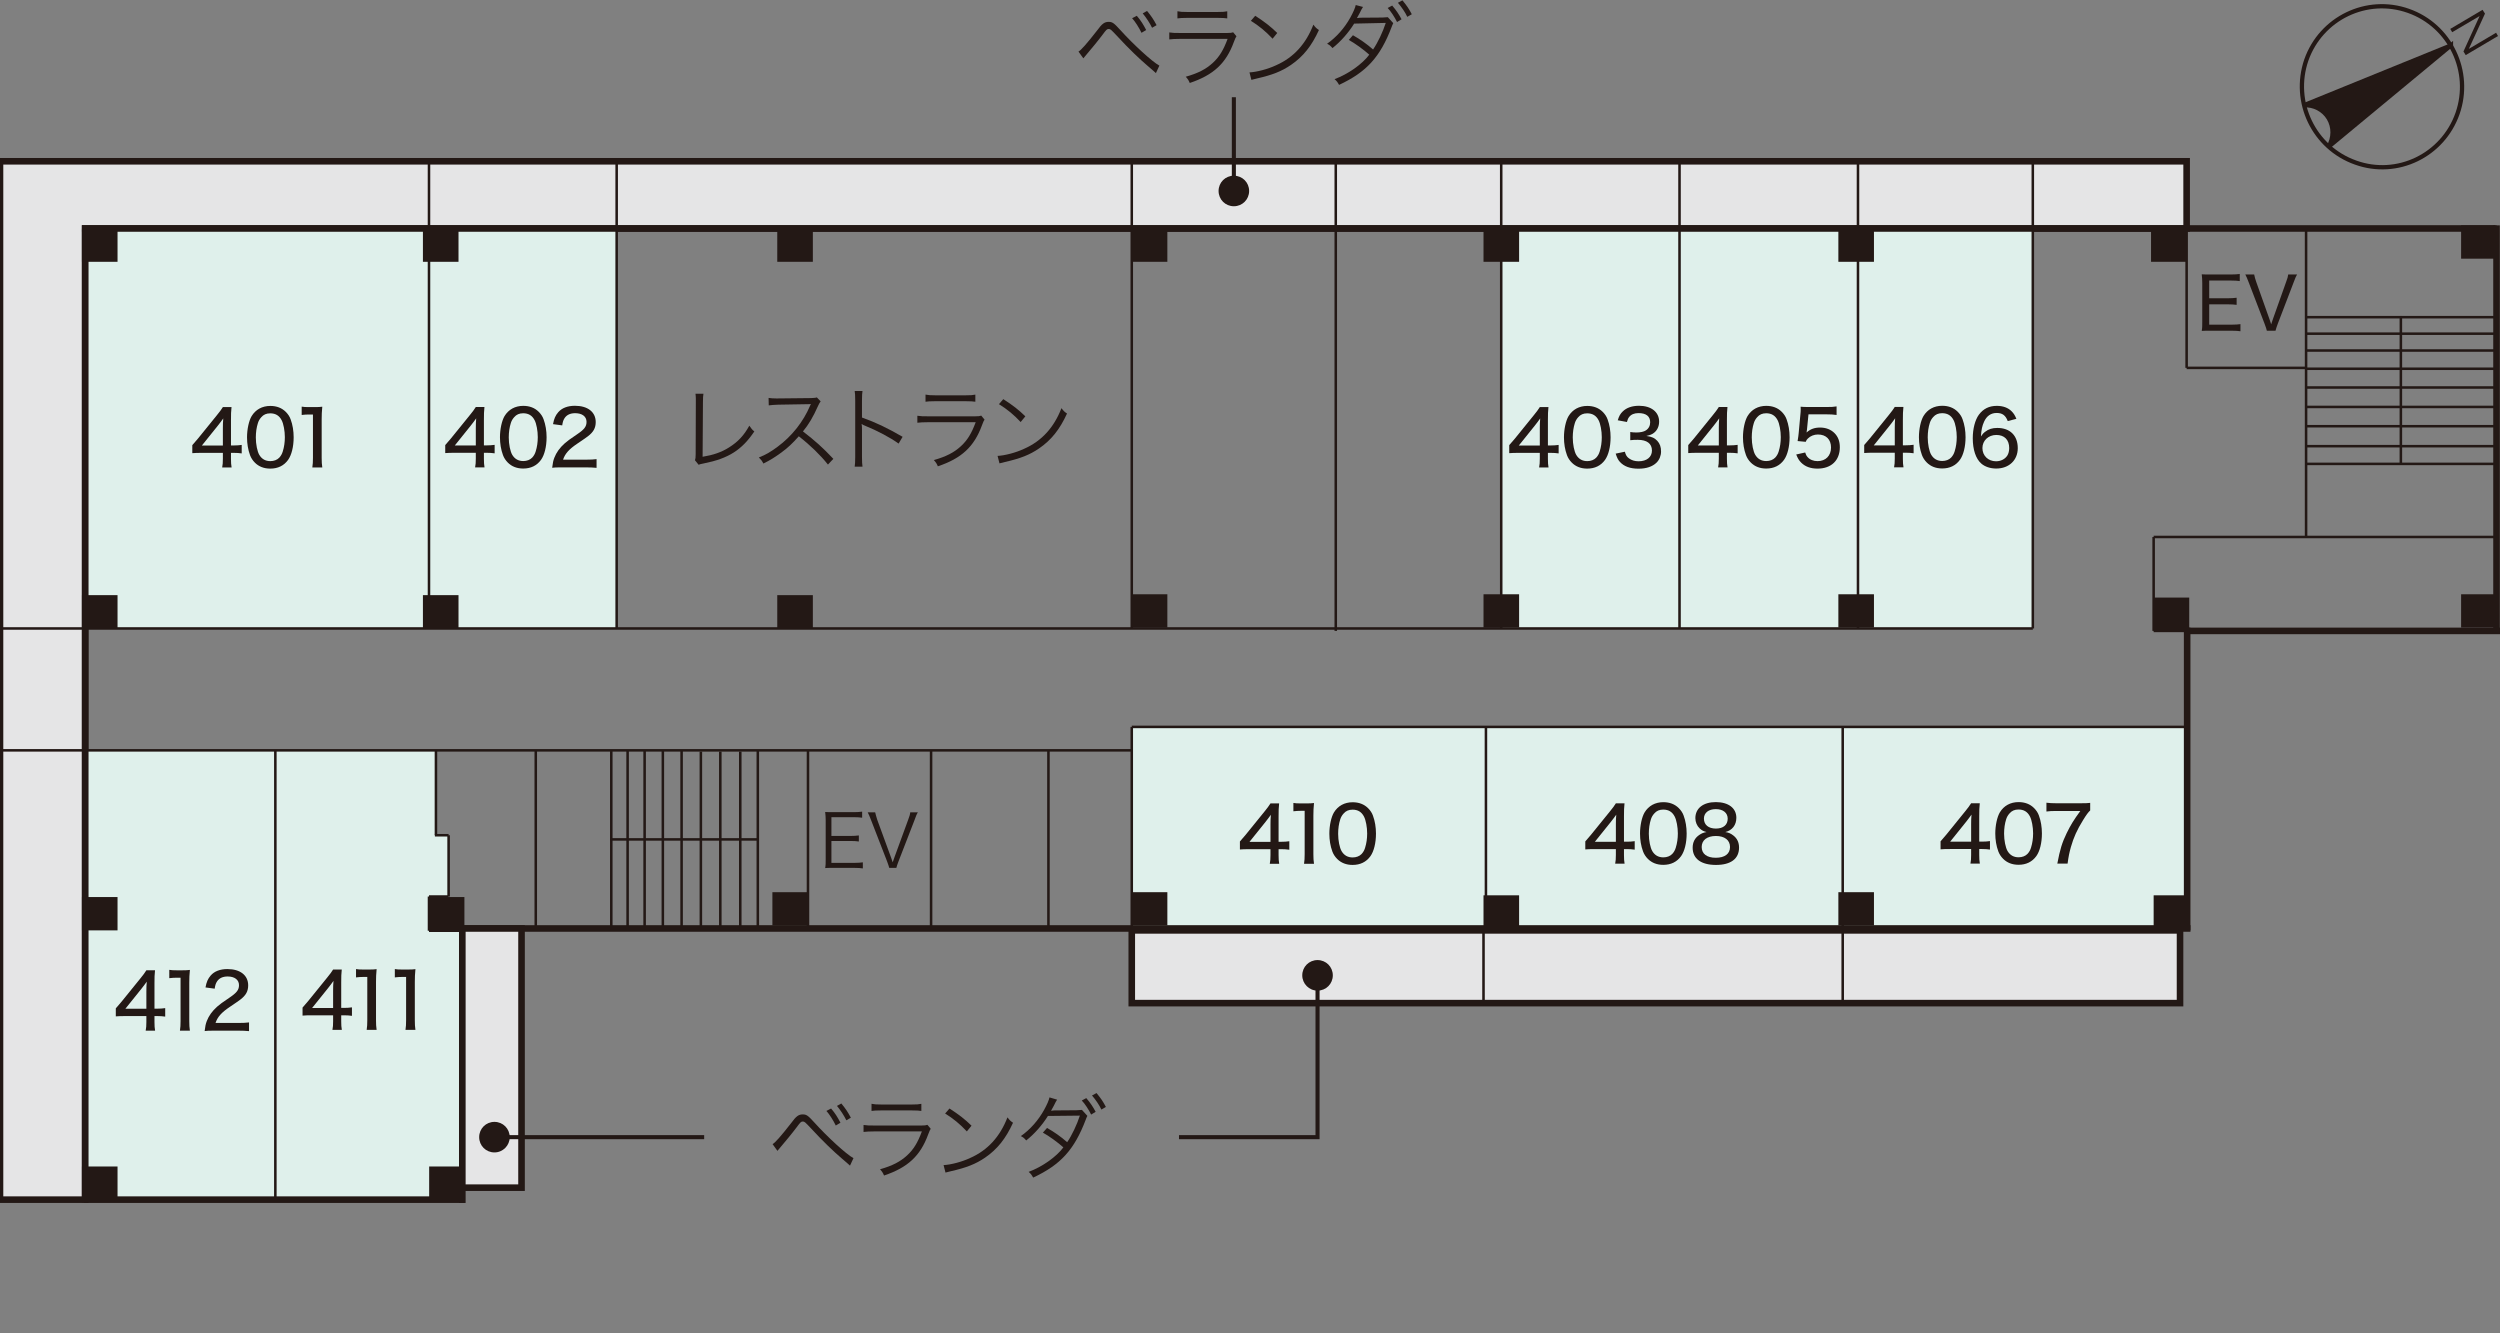 <?xml version="1.0" encoding="UTF-8"?>
<svg id="_レイヤー_1" data-name=" レイヤー 1" xmlns="http://www.w3.org/2000/svg" width="1440" height="768" version="1.1" viewBox="0 0 1440 768">
  <rect x="0" y="0" width="1440" height="768" fill="#808080" stroke="none"/>
  <defs>
    <style>
      .cls-1, .cls-2 {
        fill: #231815;
      }

      .cls-1, .cls-2, .cls-3 {
        stroke-width: 0px;
      }

      .cls-4 {
        fill: #e5e5e6;
      }

      .cls-4, .cls-5, .cls-6, .cls-7, .cls-8 {
        stroke: #231815;
      }

      .cls-4, .cls-5, .cls-6, .cls-8 {
        stroke-miterlimit: 10;
      }

      .cls-4, .cls-6 {
        stroke-width: 3.792px;
      }

      .cls-2 {
        fill-rule: evenodd;
      }

      .cls-5 {
        stroke-width: 1.462px;
      }

      .cls-5, .cls-6, .cls-7, .cls-8 {
        fill: none;
      }

      .cls-3 {
        fill: #dff0eb;
      }

      .cls-7 {
        stroke-miterlimit: 3.864;
        stroke-width: 2.468px;
      }

      .cls-8 {
        stroke-width: 2.341px;
      }
    </style>
  </defs>
  <polygon class="cls-4" points="49 92.9 0 92.9 0 691 49 691 49 131.6 1259.5 131.6 1259.5 92.9 49 92.9"/>
  <polygon class="cls-3" points="266.3 691 49.1 691 49.1 432.2 251.1 432.2 251.1 481.1 258.4 481.1 258.4 516.4 266.3 536.1 266.3 691"/>
  <rect class="cls-3" x="651.9" y="418.7" width="609.1" height="116.1"/>
  <rect class="cls-3" x="864.7" y="131.6" width="306.1" height="230.3"/>
  <rect class="cls-3" x="47.2" y="131.6" width="308" height="230.3"/>
  <g>
    <line class="cls-6" x1="47.2" y1="131.6" x2="1437.2" y2="131.6"/>
    <line class="cls-6" x1="49.1" y1="692.6" x2="49.1" y2="132.2"/>
    <line class="cls-6" x1="48.4" y1="691" x2="267.7" y2="691"/>
    <line class="cls-6" x1="266.3" y1="536.1" x2="266.3" y2="692.9"/>
    <line class="cls-6" x1="1261.7" y1="534.8" x2="264.5" y2="534.8"/>
    <line class="cls-6" x1="1259.8" y1="361.5" x2="1259.8" y2="535.9"/>
    <line class="cls-6" x1="1440" y1="363.4" x2="1259.5" y2="363.4"/>
    <line class="cls-6" x1="1438" y1="129.8" x2="1438" y2="364.4"/>
    <line class="cls-5" x1="49.1" y1="362" x2="1170.9" y2="362"/>
    <line class="cls-5" x1="1170.9" y1="131.6" x2="1170.9" y2="362"/>
    <line class="cls-5" x1="1259.5" y1="418.7" x2="651.9" y2="418.7"/>
    <line class="cls-5" x1="651.9" y1="534.8" x2="651.9" y2="418.7"/>
    <line class="cls-5" x1="651.9" y1="432.2" x2="49.1" y2="432.2"/>
    <line class="cls-5" x1="1259.5" y1="131.6" x2="1259.5" y2="211.9"/>
    <line class="cls-5" x1="1328.3" y1="131.6" x2="1328.3" y2="309.3"/>
    <line class="cls-5" x1="1438" y1="309.3" x2="1240.5" y2="309.3"/>
    <line class="cls-5" x1="1259.5" y1="363.4" x2="1240.5" y2="363.4"/>
    <line class="cls-5" x1="1240.5" y1="309.3" x2="1240.5" y2="363.4"/>
    <line class="cls-5" x1="1259.5" y1="211.9" x2="1328.3" y2="211.9"/>
    <line class="cls-5" x1="1061.4" y1="534.8" x2="1061.4" y2="418.7"/>
    <line class="cls-5" x1="855.9" y1="418.7" x2="855.9" y2="535.9"/>
    <line class="cls-5" x1="1070.2" y1="131.6" x2="1070.2" y2="362"/>
    <line class="cls-5" x1="967.4" y1="129.8" x2="967.4" y2="362"/>
    <line class="cls-5" x1="864.7" y1="131.6" x2="864.7" y2="362"/>
    <line class="cls-5" x1="769.4" y1="131.6" x2="769.4" y2="363.4"/>
    <line class="cls-5" x1="651.9" y1="131.6" x2="651.9" y2="362"/>
    <line class="cls-5" x1="355.2" y1="131.6" x2="355.2" y2="362"/>
    <line class="cls-5" x1="247.1" y1="132.2" x2="247.1" y2="362"/>
    <line class="cls-5" x1="158.6" y1="432.2" x2="158.6" y2="691"/>
    <line class="cls-5" x1="251.1" y1="432.2" x2="251.1" y2="481.1"/>
    <line class="cls-5" x1="266.3" y1="536.1" x2="247.1" y2="536.1"/>
    <line class="cls-5" x1="258.4" y1="481.1" x2="258.4" y2="516.4"/>
    <line class="cls-5" x1="247.1" y1="516.4" x2="247.1" y2="536.1"/>
    <line class="cls-5" x1="250.5" y1="481.1" x2="258.4" y2="481.1"/>
    <line class="cls-5" x1="247.1" y1="516.4" x2="258.4" y2="516.4"/>
    <line class="cls-5" x1="308.6" y1="432.2" x2="308.6" y2="534.8"/>
    <line class="cls-5" x1="465.4" y1="432.2" x2="465.4" y2="534.8"/>
    <line class="cls-5" x1="536.3" y1="432.2" x2="536.3" y2="534.8"/>
    <line class="cls-5" x1="603.9" y1="432.2" x2="603.9" y2="535.9"/>
    <line class="cls-5" x1="1382.9" y1="182" x2="1382.9" y2="267.2"/>
    <line class="cls-5" x1="1328.4" y1="182.7" x2="1437.3" y2="182.7"/>
    <line class="cls-5" x1="1328.4" y1="192.2" x2="1438.7" y2="192.2"/>
    <line class="cls-5" x1="1328.4" y1="201.9" x2="1438.7" y2="201.9"/>
    <line class="cls-5" x1="1328.4" y1="212.4" x2="1438.7" y2="212.4"/>
    <line class="cls-5" x1="1328.4" y1="223.2" x2="1438.7" y2="223.2"/>
    <line class="cls-5" x1="1327.7" y1="234.4" x2="1438" y2="234.4"/>
    <line class="cls-5" x1="1327.7" y1="245.5" x2="1438" y2="245.5"/>
    <line class="cls-5" x1="1327.7" y1="257" x2="1438" y2="257"/>
    <line class="cls-5" x1="1328.4" y1="267.2" x2="1438.7" y2="267.2"/>
    <line class="cls-5" x1="351.4" y1="483.5" x2="436.5" y2="483.5"/>
    <line class="cls-5" x1="352.1" y1="533.4" x2="352.1" y2="432.6"/>
    <line class="cls-5" x1="361.5" y1="533.4" x2="361.5" y2="432.2"/>
    <line class="cls-5" x1="371.3" y1="533.4" x2="371.3" y2="432.2"/>
    <line class="cls-5" x1="381.8" y1="533.4" x2="381.8" y2="432.2"/>
    <line class="cls-5" x1="392.6" y1="533.4" x2="392.6" y2="432.2"/>
    <line class="cls-5" x1="403.7" y1="534.1" x2="403.7" y2="432.9"/>
    <line class="cls-5" x1="414.9" y1="534.1" x2="414.9" y2="432.9"/>
    <line class="cls-5" x1="426.4" y1="534.1" x2="426.4" y2="432.9"/>
    <line class="cls-5" x1="436.5" y1="533.4" x2="436.5" y2="432.2"/>
    <rect class="cls-1" x="47.2" y="131.6" width="20.5" height="19.2"/>
    <rect class="cls-1" x="243.6" y="131.6" width="20.5" height="19.2"/>
    <rect class="cls-1" x="447.7" y="131.6" width="20.5" height="19.2"/>
    <rect class="cls-1" x="47.2" y="342.8" width="20.5" height="19.2"/>
    <rect class="cls-1" x="243.6" y="342.8" width="20.5" height="19.2"/>
    <rect class="cls-1" x="447.7" y="342.8" width="20.5" height="19.2"/>
    <rect class="cls-1" x="651.9" y="131.6" width="20.5" height="19.2"/>
    <rect class="cls-1" x="651.9" y="342.3" width="20.5" height="19.2"/>
    <rect class="cls-1" x="854.5" y="131.6" width="20.5" height="19.2"/>
    <rect class="cls-1" x="854.5" y="342.3" width="20.5" height="19.2"/>
    <rect class="cls-1" x="1058.9" y="131.6" width="20.5" height="19.2"/>
    <rect class="cls-1" x="1058.9" y="342.3" width="20.5" height="19.2"/>
    <rect class="cls-1" x="1239" y="131.6" width="20.5" height="19.2"/>
    <rect class="cls-1" x="1417.6" y="129.8" width="20.5" height="19.2"/>
    <rect class="cls-1" x="1417.6" y="342.3" width="20.5" height="19.2"/>
    <rect class="cls-1" x="1240.5" y="344.2" width="20.5" height="19.2"/>
    <rect class="cls-1" x="1240.5" y="515.7" width="20.5" height="19.2"/>
    <rect class="cls-1" x="1058.9" y="513.9" width="20.5" height="19.2"/>
    <rect class="cls-1" x="854.5" y="515.7" width="20.5" height="19.2"/>
    <rect class="cls-1" x="651.9" y="513.9" width="20.5" height="19.2"/>
    <rect class="cls-1" x="444.9" y="513.9" width="20.5" height="19.2"/>
    <rect class="cls-1" x="247" y="516.7" width="20.5" height="19.2"/>
    <rect class="cls-1" x="247.2" y="671.9" width="20.5" height="19.2"/>
    <rect class="cls-1" x="47.2" y="516.7" width="20.5" height="19.2"/>
    <rect class="cls-1" x="47.2" y="671.9" width="20.5" height="19.2"/>
  </g>
  <g>
    <path class="cls-1" d="M405.2,226.7c-.2,1.1-.3,2.5-.3,4.7l-.2,31.7c6.1-1,10.8-2.6,15.1-5.3,5.3-3.3,8.8-7.1,11.8-12.6,1.3,1.8,1.6,2.3,2.9,3.3-7.2,10.7-14.9,15.6-29,18.4-2.1.4-2.3.5-3.1.8l-2.1-2.6c.3-.9.4-1.5.4-3.4l.1-30.2v-1.9c0-1.1-.1-1.7-.2-2.8h4.6v-.1h0Z"/>
    <path class="cls-1" d="M476.9,267.6c-4.2-5.3-10.1-11.1-16.8-16.3-3.7,4.2-6.3,6.6-10.1,9.4-3.6,2.6-6.4,4.4-10.3,6.3-.8-1.6-1.3-2.2-2.6-3.5,4.1-1.6,6.6-3.1,10.7-6.1,8.4-6.2,14.9-14.5,18.8-23.7.1-.3.2-.4.3-.6l.2-.4c-.5.1-.6.1-1.3.1l-17.6.3c-2.4.1-3.9.2-5.4.4l-.1-4.3c1.4.2,2.4.3,4.2.3h1.4l18.8-.2c1.8-.1,2.5-.1,3.4-.4l2.2,2.3c-.5.6-.9,1.3-1.5,2.6-2.9,6.5-5.4,10.7-8.7,14.7,6.9,5.3,11.5,9.4,17.5,15.8l-3.1,3.3Z"/>
    <path class="cls-1" d="M492.3,268.8c.2-1.4.3-2.7.3-5.5v-32.7c0-2.8-.1-4.1-.3-5.4h4.5c-.2,1.4-.3,2.5-.3,5.5v9.8c8.1,2.9,14.2,5.8,23.4,11.1l-2.3,3.9c-4.9-3.5-12.2-7.4-19.6-10.4-.8-.3-1.2-.5-1.6-.9l-.1.1c.2,1.1.2,1.8.2,3.1v15.8c0,2.9.1,4.1.3,5.6h-4.5Z"/>
    <path class="cls-1" d="M528.6,239.5c1.9.3,3,.3,6.2.3h27c1.9,0,2.5-.1,3.4-.4l1.9,2.3c-.5.7-.6,1-1.5,3.3-4.5,12.3-11.7,19-25.4,23.6-.6-1.5-1-2.1-2.3-3.6,7.1-2,11.7-4.4,15.6-8,3.7-3.4,6.1-7.3,8.5-13.8h-27.5c-2.8,0-4.3.1-6.1.3v-4h.2,0ZM533.2,227.3c1.5.3,2.6.4,5.5.4h17.6c2.9,0,4-.1,5.5-.4v4.1c-1.4-.2-2.7-.3-5.5-.3h-17.7c-2.8,0-4.1.1-5.5.3v-4.1h.1Z"/>
    <path class="cls-1" d="M574.6,262.6c4.1-.2,10.4-1.8,15.3-4.1,10.2-4.5,17.2-12.3,21.5-23.4,1.2,1.6,1.7,2.1,3.2,3.1-4.2,9.2-9.1,15.3-16.1,20.1-5.4,3.7-10.8,5.8-19.6,7.8-1.4.3-1.8.4-3.2.8l-1.1-4.3h0ZM577.9,229.9c5.6,3.6,8.9,6.2,12.7,9.9l-2.7,3.3c-3.8-4.1-7.9-7.5-12.5-10.3l2.5-2.9Z"/>
  </g>
  <g>
    <path class="cls-1" d="M496.9,500.2c-1.3-.2-2.5-.3-4.7-.3h-12.3c-2,0-3.2,0-4.6.1.3-1.6.3-2.9.3-5v-22.5c0-1.8-.1-2.9-.3-4.8,1.5.1,2.6.1,4.6.1h12c1.9,0,3.3-.1,4.7-.3v3.5c-1.5-.2-2.6-.3-4.7-.3h-13v10.8h11.1c1.9,0,3.1-.1,4.7-.3v3.5c-1.4-.2-2.5-.3-4.7-.3h-11.1v12.6h13.4c1.9,0,3.1-.1,4.7-.3v3.5h-.1Z"/>
    <path class="cls-1" d="M513.2,493.8c.2.5.6,1.7,1,2.9.4-1.3.7-2.1,1-2.9l7.9-21.6c.8-2,1.1-3.2,1.2-4.3h4.4c-.7,1.1-1.1,2.1-2.1,4.9l-9,23.2c-.7,1.9-1.1,3-1.3,3.9h-4.1c-.2-.9-.5-1.7-1.3-3.9l-9-23.2c-.9-2.4-1.6-4-2.1-4.9h4.3c.3,1.3.7,2.7,1.2,4.3l7.9,21.6h0Z"/>
  </g>
  <g>
    <path class="cls-1" d="M1290.5,190.8c-1.4-.2-2.6-.3-4.9-.3h-12.6c-2.2,0-3.2,0-4.8.1.3-1.6.3-2.9.3-5.1v-22.5c0-1.9-.1-3.1-.3-5,1.4.1,2.7.1,4.8.1h12.2c2,0,3.5-.1,4.9-.3v4.1c-1.4-.2-2.7-.3-4.9-.3h-12.7v10.2h10.8c2,0,3.3-.1,5-.3v4.1c-1.5-.2-2.7-.3-5-.3h-10.8v11.7h13.1c2.1,0,3.3-.1,4.9-.3v4.1Z"/>
    <path class="cls-1" d="M1307.2,183.8c.2.5.5,1.5,1,3,.5-1.6.7-2.1,1-3l7.6-21.4c.8-2.1,1.1-3.2,1.2-4.3h5.1c-.6,1.1-1.1,2.1-2.1,4.9l-9,23.5c-.7,1.9-1.1,3.1-1.3,4h-5c-.2-.9-.5-1.9-1.3-4l-9-23.5c-.9-2.4-1.6-4-2.1-4.9h5.1c.3,1.3.6,2.8,1.2,4.3l7.6,21.4h0Z"/>
  </g>
  <g>
    <line class="cls-8" x1="710.7" y1="110.4" x2="710.7" y2="56"/>
    <path class="cls-1" d="M719.5,110c0,4.9-3.9,8.8-8.8,8.8s-8.8-3.9-8.8-8.8,3.9-8.8,8.8-8.8,8.8,3.9,8.8,8.8Z"/>
  </g>
  <g>
    <path class="cls-1" d="M445,659c1.3-.6,4.7-4.4,10.7-12.1,2.9-4,4.3-5,6.7-5,2.1,0,3,.6,6.8,4.8,7.4,8.2,18.3,18.2,22.4,20.4l-2,4.3c-.5-.4-.9-.8-1-.9-.3-.3-1.6-1.4-3.7-3.2-4.8-4.1-10.8-9.8-17.8-17.4-3.5-3.7-3.7-3.9-4.7-3.9s-1.3.3-3.6,3.4c-2.3,3.1-7.1,8.9-9.5,11.7-.4.4-.8,1-1.5,1.8l-2.8-3.9h0ZM478.7,638.5c2.4,2.8,3.8,5.1,5.4,8.2l-2.7,1.6c-1.3-2.8-3.8-6.7-5.4-8.4l2.7-1.4h0ZM484.6,635.6c2.4,2.9,3.7,4.8,5.5,8.2l-2.6,1.5c-1.2-2.5-3.4-5.9-5.4-8.3l2.5-1.4Z"/>
    <path class="cls-1" d="M497.6,648c1.9.3,3,.3,6.2.3h27c1.9,0,2.5-.1,3.4-.4l1.9,2.3c-.5.7-.6,1-1.5,3.3-4.5,12.3-11.7,19-25.4,23.6-.6-1.5-1-2.1-2.3-3.6,7.1-2,11.7-4.4,15.6-8,3.7-3.4,6.1-7.3,8.5-13.8h-27.5c-2.8,0-4.3.1-6.1.3v-4h.2,0ZM502.1,635.8c1.5.3,2.6.4,5.5.4h17.6c2.9,0,4-.1,5.5-.4v4.1c-1.4-.2-2.7-.3-5.5-.3h-17.7c-2.8,0-4.1.1-5.5.3v-4.1h.1Z"/>
    <path class="cls-1" d="M543.5,671.1c4.1-.2,10.4-1.8,15.3-4.1,10.2-4.5,17.2-12.3,21.5-23.4,1.2,1.6,1.7,2.1,3.2,3.1-4.2,9.2-9.1,15.3-16.1,20.1-5.4,3.7-10.8,5.8-19.6,7.8-1.4.3-1.8.4-3.2.8l-1.1-4.3h0ZM546.9,638.5c5.6,3.6,8.9,6.2,12.7,9.9l-2.7,3.3c-3.8-4.1-7.9-7.5-12.5-10.3l2.5-2.9Z"/>
    <path class="cls-1" d="M608.9,633.4c-.4.6-.5.8-.8,1.3-.1.2-.5.9-1.1,2.2-.5,1-1.1,2-1.6,2.9.6-.1.7-.1,1.9-.2l12.7-.1c1.9-.1,2.4-.1,3.2-.2l3.1,3.4c-.1.4-.2.6-.3.7l-.3.7-.3.8c-6.6,17.4-14.5,26-30.3,33.4-.8-1.5-1.4-2.3-2.6-3.3,7.8-2.9,15.9-8.6,20-14.1-3.2-2.9-8.3-6.6-11.8-8.5l2.4-2.7c4.1,2.3,7.8,4.9,11.6,8.2,2.7-3.9,5.7-10.3,7.3-15.3l-18.4.2c-3.3,5.3-7.8,10.4-12.5,14.1-1.2-1.4-1.7-1.8-3.1-2.5,5.3-3.7,10.1-9.1,13.4-15.1,1.7-3.1,2.8-5.6,3.1-7.2l4.4,1.3h0ZM625.7,632.5c2.6,3.1,3.7,4.8,5.4,7.9l-2.6,1.6c-1.3-2.7-3.7-6.4-5.4-8.1l2.6-1.4ZM631.6,629.6c2.6,3.2,3.6,4.6,5.4,8l-2.6,1.5c-1.2-2.6-3.2-5.5-5.4-8.1l2.6-1.4Z"/>
  </g>
  <g>
    <path class="cls-1" d="M621.2,29.7c1.3-.6,4.7-4.4,10.7-12.1,2.9-4,4.3-5,6.7-5,2.1,0,3,.6,6.8,4.8,7.4,8.2,18.3,18.2,22.4,20.4l-2,4.3c-.5-.4-.9-.8-1-.9-.3-.3-1.6-1.4-3.7-3.2-4.8-4.1-10.8-9.8-17.8-17.4-3.5-3.7-3.7-3.9-4.7-3.9s-1.3.3-3.6,3.4-7.1,8.9-9.5,11.7c-.4.4-.8,1-1.5,1.8l-2.8-3.9h0ZM654.8,9.1c2.4,2.8,3.8,5.1,5.4,8.2l-2.7,1.6c-1.3-2.8-3.8-6.7-5.4-8.4l2.7-1.4ZM660.7,6.3c2.4,2.9,3.7,4.8,5.5,8.2l-2.6,1.5c-1.2-2.5-3.4-5.9-5.4-8.3,0,0,2.5-1.4,2.5-1.4Z"/>
    <path class="cls-1" d="M673.7,18.7c1.9.3,3,.3,6.2.3h27c1.9,0,2.5-.1,3.4-.4l1.9,2.3c-.5.7-.6,1-1.5,3.3-4.5,12.3-11.7,19-25.4,23.6-.6-1.5-1-2.1-2.3-3.6,7.1-2,11.7-4.4,15.6-8,3.7-3.4,6.1-7.3,8.5-13.8h-27.5c-2.8,0-4.3.1-6.1.3v-4h.2,0ZM678.3,6.5c1.5.3,2.6.4,5.5.4h17.6c2.9,0,4-.1,5.5-.4v4.1c-1.4-.2-2.7-.3-5.5-.3h-17.7c-2.8,0-4.1.1-5.5.3v-4.1h.1Z"/>
    <path class="cls-1" d="M719.7,41.7c4.1-.2,10.4-1.8,15.3-4.1,10.2-4.5,17.2-12.3,21.5-23.4,1.2,1.6,1.7,2.1,3.2,3.1-4.2,9.2-9.1,15.3-16.1,20.1-5.4,3.7-10.8,5.8-19.6,7.8-1.4.3-1.8.4-3.2.8l-1.1-4.3h0ZM723,9.1c5.6,3.6,8.9,6.2,12.7,9.9l-2.7,3.3c-3.8-4.1-7.9-7.5-12.5-10.3,0,0,2.5-2.9,2.5-2.9Z"/>
    <path class="cls-1" d="M785.1,4c-.4.6-.5.8-.8,1.3-.1.2-.5.9-1.1,2.2-.5,1-1.1,2-1.6,2.9.6-.1.7-.1,1.9-.2l12.7-.1c1.9-.1,2.4-.1,3.2-.2l3.1,3.4c-.1.4-.2.6-.3.7l-.3.7-.3.8c-6.6,17.4-14.5,26-30.3,33.4-.8-1.5-1.4-2.3-2.6-3.3,7.8-2.9,15.9-8.6,20-14.1-3.2-2.9-8.3-6.6-11.8-8.5l2.4-2.7c4.1,2.3,7.8,4.9,11.6,8.2,2.7-3.9,5.7-10.3,7.3-15.3l-18.2.4c-3.3,5.3-7.8,10.4-12.5,14.1-1.2-1.4-1.7-1.8-3.1-2.5,5.3-3.7,10.1-9.1,13.4-15.1,1.7-3.1,2.8-5.6,3.1-7.2l4.2,1.1h0ZM801.9,3.2c2.6,3.1,3.7,4.8,5.4,7.9l-2.6,1.6c-1.3-2.7-3.7-6.4-5.4-8.1,0,0,2.6-1.4,2.6-1.4ZM807.8.2c2.6,3.2,3.6,4.6,5.4,8l-2.6,1.5c-1.2-2.6-3.2-5.5-5.4-8.1,0,0,2.6-1.4,2.6-1.4Z"/>
  </g>
  <line class="cls-5" x1="49" y1="362" y2="362"/>
  <line class="cls-5" x1="49" y1="432.2" y2="432.2"/>
  <line class="cls-5" x1="1170.9" y1="131.6" x2="1170.9" y2="92.9"/>
  <line class="cls-5" x1="1070.2" y1="131.6" x2="1070.2" y2="92.9"/>
  <line class="cls-5" x1="967.4" y1="131.6" x2="967.4" y2="92.9"/>
  <line class="cls-5" x1="864.7" y1="131.6" x2="864.7" y2="92.9"/>
  <line class="cls-5" x1="769.4" y1="131.6" x2="769.4" y2="92.9"/>
  <line class="cls-5" x1="651.9" y1="131.6" x2="651.9" y2="92.9"/>
  <line class="cls-5" x1="355.2" y1="131.6" x2="355.2" y2="92.9"/>
  <line class="cls-5" x1="247.1" y1="131.6" x2="247.1" y2="92.9"/>
  <rect class="cls-4" x="266.3" y="534.8" width="34.1" height="149.3"/>
  <rect class="cls-4" x="651.9" y="535.9" width="603.8" height="41.9"/>
  <line class="cls-5" x1="854.5" y1="577.8" x2="854.5" y2="535.9"/>
  <line class="cls-5" x1="1061.4" y1="577.8" x2="1061.4" y2="535.9"/>
  <g>
    <polyline class="cls-8" points="758.9 561.3 758.9 655 679.1 655"/>
    <path class="cls-1" d="M750.1,561.8c0-4.9,3.9-8.8,8.8-8.8s8.8,3.9,8.8,8.8-3.9,8.8-8.8,8.8-8.8-4-8.8-8.8Z"/>
  </g>
  <g>
    <line class="cls-8" x1="284.4" y1="655" x2="405.6" y2="655"/>
    <path class="cls-1" d="M284.8,663.8c-4.9,0-8.8-3.9-8.8-8.8s3.9-8.8,8.8-8.8,8.8,3.9,8.8,8.8c0,4.8-3.9,8.8-8.8,8.8Z"/>
  </g>
  <g>
    <path class="cls-1" d="M66.704,580.813c.711-.771,1.808-2.045,3.29-3.824l10.805-13.339c1.779-2.179,2.49-3.157,3.513-4.758h4.98c-.267,2.579-.311,4.091-.311,7.515v14.584h1.645c1.823,0,2.89-.089,4.536-.311v4.891c-1.69-.223-2.712-.312-4.536-.312h-1.645v3.424c0,2.224.089,3.38.355,4.98h-5.424c.311-1.512.4-2.891.4-5.024v-3.38h-12.139c-2.579,0-3.868.045-5.469.178v-4.624h0ZM84.311,571.031c0-2.223.044-3.646.223-5.603-.89,1.29-1.557,2.135-3.068,4.091l-9.249,11.517h12.094v-10.005Z"/>
    <path class="cls-1" d="M97.505,558.626c1.245.223,2.179.267,4.135.267h3.557c1.956,0,2.623-.044,4.18-.222-.267,2.712-.356,4.802-.356,7.381v22.099c0,2.268.089,3.734.356,5.514h-5.736c.267-1.69.356-3.291.356-5.514v-24.989h-2.223c-1.512,0-2.757.089-4.269.267v-4.802h0Z"/>
    <path class="cls-1" d="M123.299,593.664c-3.246,0-3.913.044-5.424.222.311-2.757.622-4.18,1.245-5.78,1.156-3.023,3.113-5.735,5.958-8.271,1.512-1.333,2.89-2.356,7.114-5.202s5.469-4.49,5.469-7.203c0-3.067-2.534-4.979-6.536-4.979-2.757,0-4.802.934-6.047,2.757-.756,1.155-1.112,2.134-1.423,4.269l-5.292-.712c.578-3.157,1.378-4.979,2.979-6.848,2.09-2.445,5.425-3.734,9.649-3.734,7.381,0,11.961,3.602,11.961,9.382,0,3.379-1.29,5.735-4.491,8.182-1.378,1.022-2,1.467-5.958,4.135-4.98,3.335-7.203,5.869-8.359,9.338h13.25c2.579,0,4.535-.09,6.047-.312v5.024c-1.956-.178-3.646-.267-6.225-.267h-13.917Z"/>
  </g>
  <g>
    <path class="cls-1" d="M174.266,580.368c.711-.771,1.808-2.045,3.29-3.824l10.805-13.339c1.779-2.179,2.49-3.157,3.513-4.758h4.98c-.267,2.579-.311,4.091-.311,7.515v14.584h1.645c1.823,0,2.89-.089,4.536-.311v4.891c-1.69-.223-2.712-.312-4.536-.312h-1.645v3.424c0,2.224.089,3.38.355,4.98h-5.424c.311-1.512.4-2.891.4-5.024v-3.38h-12.139c-2.579,0-3.868.045-5.469.178v-4.624h0ZM191.873,570.586c0-2.223.044-3.646.223-5.603-.89,1.29-1.557,2.135-3.068,4.091l-9.249,11.517h12.094v-10.005h0Z"/>
    <path class="cls-1" d="M205.067,558.181c1.245.223,2.179.267,4.135.267h3.557c1.956,0,2.623-.044,4.179-.222-.267,2.712-.355,4.802-.355,7.381v22.099c0,2.268.089,3.734.355,5.514h-5.736c.267-1.69.356-3.291.356-5.514v-24.989h-2.223c-1.512,0-2.757.089-4.269.267v-4.802h.001Z"/>
    <path class="cls-1" d="M227.42,558.181c1.245.223,2.179.267,4.135.267h3.557c1.956,0,2.623-.044,4.179-.222-.267,2.712-.355,4.802-.355,7.381v22.099c0,2.268.089,3.734.355,5.514h-5.736c.267-1.69.356-3.291.356-5.514v-24.989h-2.223c-1.512,0-2.757.089-4.269.267v-4.802h.001Z"/>
  </g>
  <g>
    <path class="cls-1" d="M714.189,484.685c.711-.771,1.808-2.045,3.291-3.824l10.805-13.339c1.778-2.179,2.489-3.157,3.513-4.758h4.979c-.267,2.579-.312,4.091-.312,7.515v14.584h1.646c1.823,0,2.891-.089,4.535-.311v4.891c-1.689-.223-2.712-.312-4.535-.312h-1.646v3.424c0,2.224.09,3.38.356,4.98h-5.425c.312-1.512.4-2.891.4-5.024v-3.38h-12.139c-2.579,0-3.869.045-5.47.178v-4.624h.002ZM731.798,474.902c0-2.223.044-3.646.222-5.603-.889,1.29-1.556,2.135-3.067,4.091l-9.249,11.517h12.095v-10.005h0Z"/>
    <path class="cls-1" d="M744.99,462.497c1.245.223,2.179.267,4.136.267h3.557c1.957,0,2.624-.044,4.18-.222-.267,2.712-.355,4.802-.355,7.381v22.099c0,2.268.089,3.734.355,5.514h-5.735c.267-1.69.355-3.291.355-5.514v-24.989h-2.224c-1.512,0-2.757.089-4.269.267v-4.802h0Z"/>
    <path class="cls-1" d="M770.238,494.778c-1.289-1.29-2.224-2.757-2.801-4.313-1.156-3.157-1.734-6.625-1.734-10.271,0-4.668,1.067-9.56,2.623-12.183,2.312-3.824,6.092-5.914,10.805-5.914,3.602,0,6.625,1.156,8.894,3.424,1.289,1.29,2.268,2.757,2.801,4.313,1.156,3.112,1.734,6.669,1.734,10.315,0,5.425-1.201,10.227-3.202,13.028-2.4,3.334-5.869,5.024-10.271,5.024-3.602,0-6.581-1.156-8.849-3.424h0ZM773.885,468.633c-.935,1.023-1.557,2.179-1.912,3.335-.801,2.49-1.201,5.336-1.201,8.315,0,3.912.845,8.048,2.001,10.004,1.423,2.401,3.558,3.602,6.358,3.602,2.09,0,3.913-.711,5.113-1.956.935-.979,1.646-2.224,2.046-3.602.8-2.579,1.2-5.247,1.2-8.227,0-3.602-.756-7.692-1.823-9.737-1.378-2.668-3.513-4.002-6.58-4.002-2.224,0-3.868.712-5.202,2.268h0Z"/>
  </g>
  <g>
    <path class="cls-1" d="M913.134,484.642c.711-.771,1.808-2.045,3.291-3.824l10.805-13.339c1.778-2.179,2.489-3.157,3.513-4.758h4.979c-.267,2.579-.312,4.091-.312,7.515v14.584h1.646c1.823,0,2.891-.089,4.535-.311v4.891c-1.689-.223-2.712-.312-4.535-.312h-1.646v3.424c0,2.224.089,3.38.356,4.98h-5.425c.312-1.512.4-2.891.4-5.024v-3.38h-12.139c-2.579,0-3.869.045-5.47.178v-4.624h.002ZM930.742,474.859c0-2.223.044-3.646.222-5.603-.889,1.29-1.556,2.135-3.067,4.091l-9.249,11.517h12.095v-10.005h0Z"/>
    <path class="cls-1" d="M949.19,494.735c-1.289-1.29-2.224-2.757-2.801-4.313-1.156-3.157-1.734-6.625-1.734-10.271,0-4.668,1.067-9.56,2.623-12.183,2.312-3.824,6.092-5.914,10.805-5.914,3.602,0,6.625,1.156,8.894,3.424,1.289,1.29,2.268,2.757,2.801,4.313,1.156,3.112,1.734,6.669,1.734,10.315,0,5.425-1.201,10.227-3.202,13.028-2.4,3.334-5.869,5.024-10.271,5.024-3.602,0-6.581-1.156-8.849-3.424h0ZM952.837,468.59c-.935,1.023-1.557,2.179-1.912,3.335-.801,2.49-1.201,5.336-1.201,8.315,0,3.912.846,8.048,2.001,10.004,1.423,2.401,3.558,3.602,6.358,3.602,2.09,0,3.913-.711,5.113-1.956.935-.979,1.646-2.224,2.046-3.602.8-2.579,1.2-5.247,1.2-8.227,0-3.602-.756-7.692-1.823-9.737-1.378-2.668-3.513-4.002-6.58-4.002-2.224,0-3.868.712-5.202,2.268h0Z"/>
    <path class="cls-1" d="M998.491,481.307c2.135,1.689,3.202,3.958,3.202,6.937,0,6.403-4.758,9.96-13.295,9.96-8.582,0-13.429-3.602-13.429-9.915,0-3.157,1.245-5.603,3.78-7.337,1.423-.979,2.489-1.378,4.224-1.689-1.646-.4-2.801-.979-4.046-2.179-1.468-1.379-2.401-3.602-2.401-5.825,0-5.691,4.535-9.248,11.783-9.248,7.292,0,11.827,3.468,11.827,9.026,0,4.179-2.356,7.247-6.358,8.226,1.912.267,3.201.845,4.713,2.045h0ZM980.173,487.888c0,3.913,2.979,6.181,8.092,6.181,5.247,0,8.227-2.268,8.227-6.181,0-3.957-3.068-6.358-8.138-6.358s-8.181,2.401-8.181,6.358ZM981.462,471.524c0,3.558,2.623,5.736,6.892,5.736s6.804-2.135,6.804-5.691c0-3.379-2.668-5.514-6.848-5.514s-6.848,2.135-6.848,5.469h0Z"/>
  </g>
  <g>
    <path class="cls-1" d="M1117.764,484.596c.711-.771,1.808-2.045,3.291-3.824l10.805-13.339c1.778-2.179,2.489-3.157,3.513-4.758h4.979c-.267,2.579-.312,4.091-.312,7.515v14.584h1.646c1.823,0,2.891-.089,4.535-.311v4.891c-1.689-.223-2.712-.312-4.535-.312h-1.646v3.424c0,2.224.09,3.38.356,4.98h-5.425c.312-1.512.4-2.891.4-5.024v-3.38h-12.139c-2.579,0-3.869.045-5.47.178v-4.624h.002ZM1135.372,474.813c0-2.223.044-3.646.222-5.603-.889,1.29-1.556,2.135-3.067,4.091l-9.249,11.517h12.095v-10.005h0Z"/>
    <path class="cls-1" d="M1153.82,494.689c-1.289-1.29-2.224-2.757-2.801-4.313-1.156-3.157-1.734-6.625-1.734-10.271,0-4.668,1.067-9.56,2.623-12.183,2.312-3.824,6.092-5.914,10.805-5.914,3.602,0,6.625,1.156,8.894,3.424,1.289,1.29,2.268,2.757,2.801,4.313,1.156,3.112,1.734,6.669,1.734,10.315,0,5.425-1.201,10.227-3.202,13.028-2.4,3.334-5.869,5.024-10.271,5.024-3.602,0-6.581-1.156-8.849-3.424h0ZM1157.467,468.544c-.935,1.023-1.557,2.179-1.912,3.335-.801,2.49-1.201,5.336-1.201,8.315,0,3.912.845,8.048,2.001,10.004,1.423,2.401,3.558,3.602,6.358,3.602,2.09,0,3.913-.711,5.113-1.956.935-.979,1.646-2.224,2.046-3.602.8-2.579,1.2-5.247,1.2-8.227,0-3.602-.756-7.691-1.823-9.737-1.378-2.668-3.513-4.002-6.58-4.002-2.224,0-3.868.712-5.202,2.268Z"/>
    <path class="cls-1" d="M1203.953,466.811c-1.156,1.066-2.179,2.445-4.091,5.558-3.513,5.691-5.425,9.915-7.025,15.518-.889,3.202-1.334,5.247-1.912,9.561h-5.913c1.556-8.227,2.757-12.095,5.38-17.52,2.224-4.579,4.135-7.692,7.87-12.806h-14.051c-2.445,0-3.69.089-5.469.312v-5.069c1.912.223,3.246.312,5.691.312h13.828c3.068,0,4.136-.044,5.691-.222v4.357h0Z"/>
  </g>
  <g>
    <path class="cls-1" d="M869.321,256.403c.711-.771,1.808-2.045,3.291-3.824l10.805-13.339c1.778-2.179,2.489-3.157,3.513-4.758h4.979c-.267,2.579-.312,4.091-.312,7.515v14.584h1.646c1.823,0,2.891-.089,4.535-.311v4.891c-1.689-.222-2.712-.312-4.535-.312h-1.646v3.424c0,2.223.089,3.379.356,4.98h-5.425c.312-1.512.4-2.89.4-5.024v-3.379h-12.139c-2.579,0-3.869.045-5.47.178v-4.625h.002ZM886.93,246.621c0-2.223.044-3.646.222-5.602-.889,1.289-1.556,2.134-3.067,4.09l-9.249,11.517h12.095v-10.005h0Z"/>
    <path class="cls-1" d="M905.378,266.497c-1.289-1.289-2.224-2.756-2.801-4.313-1.156-3.157-1.734-6.625-1.734-10.271,0-4.669,1.067-9.56,2.623-12.183,2.312-3.824,6.092-5.914,10.805-5.914,3.602,0,6.625,1.156,8.894,3.424,1.289,1.29,2.268,2.757,2.801,4.313,1.156,3.113,1.734,6.67,1.734,10.316,0,5.425-1.201,10.227-3.202,13.028-2.4,3.335-5.869,5.024-10.271,5.024-3.602,0-6.581-1.156-8.849-3.424h0ZM909.024,240.352c-.935,1.022-1.557,2.179-1.912,3.334-.801,2.49-1.201,5.336-1.201,8.315,0,3.913.846,8.048,2.001,10.004,1.423,2.401,3.558,3.602,6.358,3.602,2.09,0,3.913-.711,5.113-1.957.935-.978,1.646-2.223,2.046-3.602.8-2.579,1.2-5.247,1.2-8.226,0-3.602-.756-7.692-1.823-9.738-1.378-2.668-3.513-4.002-6.58-4.002-2.224,0-3.868.712-5.202,2.268v.002Z"/>
    <path class="cls-1" d="M935.915,260.183c.578,2.045,1.111,2.89,2.356,3.824,1.512,1.111,3.335,1.689,5.559,1.689,4.668,0,7.692-2.401,7.692-6.18,0-4.002-2.891-6.181-8.182-6.181-1.689,0-2.891.044-4.313.222v-4.713c1.067.178,2.445.267,3.558.267,2.268,0,4.312-.445,5.425-1.201,1.645-1.067,2.489-2.712,2.489-4.713,0-3.424-2.356-5.247-6.714-5.247-2.445,0-4.224.756-5.38,2.223-.623.801-.89,1.423-1.29,2.891l-5.291-.979c.756-2.49,1.468-3.735,2.891-5.113,2.179-2.134,5.38-3.246,9.382-3.246,7.025,0,11.561,3.602,11.561,9.16,0,2.712-1.156,5.113-3.112,6.536-1.067.801-2.001,1.156-4.225,1.69,3.068.4,4.758,1.156,6.314,2.846,1.467,1.601,2.134,3.513,2.134,6.136,0,2.401-.978,4.802-2.623,6.403-2.312,2.268-5.869,3.468-10.315,3.468-4.892,0-8.404-1.289-10.805-3.957-1.067-1.201-1.602-2.312-2.401-4.713l5.291-1.111h-.001Z"/>
  </g>
  <g>
    <path class="cls-1" d="M972.429,256.362c.711-.771,1.808-2.045,3.291-3.824l10.805-13.339c1.778-2.179,2.489-3.157,3.513-4.758h4.979c-.267,2.579-.312,4.091-.312,7.515v14.584h1.646c1.823,0,2.891-.089,4.535-.311v4.891c-1.689-.222-2.712-.312-4.535-.312h-1.646v3.424c0,2.223.089,3.379.356,4.98h-5.425c.312-1.512.4-2.89.4-5.024v-3.379h-12.139c-2.579,0-3.869.045-5.47.178v-4.625h.002ZM990.037,246.58c0-2.223.044-3.646.222-5.602-.889,1.289-1.556,2.134-3.067,4.09l-9.249,11.517h12.095v-10.005h0Z"/>
    <path class="cls-1" d="M1008.485,266.456c-1.289-1.289-2.224-2.756-2.801-4.313-1.156-3.157-1.734-6.625-1.734-10.271,0-4.669,1.067-9.56,2.623-12.183,2.312-3.824,6.092-5.914,10.805-5.914,3.602,0,6.625,1.156,8.894,3.424,1.289,1.29,2.268,2.757,2.801,4.313,1.156,3.113,1.734,6.67,1.734,10.316,0,5.425-1.201,10.227-3.202,13.028-2.4,3.335-5.869,5.024-10.271,5.024-3.602,0-6.581-1.156-8.849-3.424ZM1012.132,240.311c-.935,1.022-1.557,2.179-1.912,3.334-.801,2.49-1.201,5.336-1.201,8.315,0,3.913.846,8.048,2.001,10.004,1.423,2.401,3.558,3.602,6.358,3.602,2.09,0,3.913-.711,5.113-1.957.935-.978,1.646-2.223,2.046-3.602.8-2.579,1.2-5.247,1.2-8.226,0-3.602-.756-7.692-1.823-9.738-1.378-2.668-3.513-4.002-6.58-4.002-2.224,0-3.868.712-5.202,2.268v.002Z"/>
    <path class="cls-1" d="M1040.847,247.203c-.045.445-.134,1.112-.267,1.912,2.179-1.957,4.579-2.846,7.781-2.846,3.334,0,6.225,1.112,8.314,3.202,2.045,2.045,3.068,4.713,3.068,8.137,0,7.604-4.936,12.316-12.851,12.316-4.002,0-7.158-1.156-9.471-3.513-1.245-1.289-1.867-2.312-2.802-4.624l5.158-1.156c.444,1.29.712,1.868,1.334,2.579,1.334,1.556,3.379,2.401,5.825,2.401,4.668,0,7.736-3.112,7.736-7.826,0-4.668-2.846-7.514-7.559-7.514-2.179,0-4.313.845-5.78,2.312-.623.578-.845.978-1.245,1.912l-4.669-.445c.4-2.579.489-3.068.622-4.58l.979-10.671c.134-1.067.178-2.045.178-2.757v-.8c-.044-.223-.044-.578-.044-.979,1.334.133,2.312.178,4.713.178h10.227c2.846,0,3.824-.044,5.78-.355v4.936c-1.867-.267-3.424-.356-5.78-.356h-10.404l-.845,8.537h.002Z"/>
  </g>
  <g>
    <path class="cls-1" d="M110.769,256.403c.711-.771,1.808-2.045,3.29-3.824l10.805-13.339c1.779-2.179,2.49-3.157,3.513-4.758h4.98c-.267,2.579-.311,4.091-.311,7.515v14.584h1.645c1.823,0,2.89-.089,4.536-.311v4.891c-1.69-.222-2.712-.312-4.536-.312h-1.645v3.424c0,2.223.089,3.379.355,4.98h-5.424c.311-1.512.4-2.89.4-5.024v-3.379h-12.139c-2.579,0-3.868.045-5.469.178v-4.625h0ZM128.376,246.621c0-2.223.044-3.646.223-5.602-.89,1.289-1.557,2.134-3.068,4.09l-9.249,11.517h12.094v-10.005Z"/>
    <path class="cls-1" d="M146.825,266.497c-1.29-1.289-2.223-2.756-2.801-4.313-1.156-3.157-1.734-6.625-1.734-10.271,0-4.669,1.067-9.56,2.623-12.183,2.312-3.824,6.092-5.914,10.805-5.914,3.602,0,6.625,1.156,8.893,3.424,1.29,1.29,2.268,2.757,2.801,4.313,1.156,3.113,1.734,6.67,1.734,10.316,0,5.425-1.2,10.227-3.201,13.028-2.401,3.335-5.869,5.024-10.271,5.024-3.602,0-6.581-1.156-8.849-3.424h0ZM150.471,240.352c-.934,1.022-1.556,2.179-1.912,3.334-.801,2.49-1.201,5.336-1.201,8.315,0,3.913.845,8.048,2.001,10.004,1.423,2.401,3.557,3.602,6.358,3.602,2.089,0,3.913-.711,5.113-1.957.934-.978,1.645-2.223,2.045-3.602.8-2.579,1.2-5.247,1.2-8.226,0-3.602-.756-7.692-1.823-9.738-1.378-2.668-3.513-4.002-6.581-4.002-2.224,0-3.869.712-5.203,2.268l.003.002Z"/>
    <path class="cls-1" d="M173.767,234.216c1.245.222,2.179.267,4.135.267h3.557c1.956,0,2.623-.044,4.179-.222-.267,2.712-.355,4.802-.355,7.381v22.099c0,2.268.089,3.735.355,5.513h-5.736c.267-1.689.356-3.29.356-5.513v-24.989h-2.223c-1.512,0-2.757.089-4.269.267v-4.802h0Z"/>
  </g>
  <g>
    <path class="cls-1" d="M256.458,256.362c.711-.771,1.808-2.045,3.29-3.824l10.805-13.339c1.779-2.179,2.49-3.157,3.513-4.758h4.98c-.267,2.579-.311,4.091-.311,7.515v14.584h1.645c1.823,0,2.89-.089,4.536-.311v4.891c-1.69-.222-2.712-.312-4.536-.312h-1.645v3.424c0,2.223.089,3.379.355,4.98h-5.424c.311-1.512.4-2.89.4-5.024v-3.379h-12.139c-2.579,0-3.868.045-5.469.178v-4.625ZM274.066,246.58c0-2.223.044-3.646.223-5.602-.89,1.289-1.557,2.134-3.068,4.09l-9.249,11.517h12.094v-10.005h0Z"/>
    <path class="cls-1" d="M292.515,266.456c-1.29-1.289-2.223-2.756-2.801-4.313-1.156-3.157-1.734-6.625-1.734-10.271,0-4.669,1.067-9.56,2.623-12.183,2.312-3.824,6.092-5.914,10.805-5.914,3.602,0,6.625,1.156,8.893,3.424,1.29,1.29,2.268,2.757,2.801,4.313,1.156,3.113,1.734,6.67,1.734,10.316,0,5.425-1.2,10.227-3.201,13.028-2.401,3.335-5.869,5.024-10.271,5.024-3.602,0-6.581-1.156-8.849-3.424ZM296.161,240.311c-.934,1.022-1.556,2.179-1.912,3.334-.801,2.49-1.201,5.336-1.201,8.315,0,3.913.845,8.048,2.001,10.004,1.423,2.401,3.557,3.602,6.358,3.602,2.089,0,3.913-.711,5.113-1.957.934-.978,1.645-2.223,2.045-3.602.8-2.579,1.2-5.247,1.2-8.226,0-3.602-.756-7.692-1.823-9.738-1.378-2.668-3.513-4.002-6.581-4.002-2.224,0-3.869.712-5.203,2.268l.003.002Z"/>
    <path class="cls-1" d="M323.48,269.212c-3.246,0-3.913.044-5.424.223.311-2.757.622-4.18,1.245-5.781,1.156-3.023,3.113-5.736,5.958-8.27,1.512-1.334,2.89-2.356,7.114-5.202s5.469-4.491,5.469-7.204c0-3.068-2.534-4.98-6.536-4.98-2.757,0-4.802.934-6.047,2.757-.756,1.156-1.112,2.134-1.423,4.269l-5.292-.711c.578-3.157,1.378-4.98,2.979-6.847,2.09-2.446,5.425-3.735,9.649-3.735,7.381,0,11.961,3.602,11.961,9.382,0,3.379-1.29,5.736-4.491,8.181-1.378,1.023-2,1.467-5.958,4.135-4.98,3.335-7.203,5.869-8.359,9.337h13.25c2.579,0,4.535-.089,6.047-.311v5.024c-1.956-.178-3.646-.267-6.225-.267h-13.917,0Z"/>
  </g>
  <g>
    <path class="cls-1" d="M1073.781,256.317c.711-.771,1.808-2.045,3.291-3.824l10.805-13.339c1.778-2.179,2.489-3.157,3.513-4.758h4.979c-.267,2.579-.312,4.091-.312,7.515v14.584h1.646c1.823,0,2.891-.089,4.535-.311v4.891c-1.689-.222-2.712-.312-4.535-.312h-1.646v3.424c0,2.223.09,3.379.356,4.98h-5.425c.312-1.512.4-2.89.4-5.024v-3.379h-12.139c-2.579,0-3.869.045-5.47.178v-4.625h.002ZM1091.39,246.535c0-2.223.044-3.646.222-5.602-.889,1.289-1.556,2.134-3.067,4.09l-9.249,11.517h12.095v-10.005h0Z"/>
    <path class="cls-1" d="M1109.838,266.411c-1.289-1.289-2.224-2.756-2.801-4.313-1.156-3.157-1.734-6.625-1.734-10.271,0-4.669,1.067-9.56,2.623-12.183,2.312-3.824,6.092-5.914,10.805-5.914,3.602,0,6.625,1.156,8.894,3.424,1.289,1.29,2.268,2.757,2.801,4.313,1.156,3.113,1.734,6.67,1.734,10.316,0,5.425-1.201,10.227-3.202,13.028-2.4,3.335-5.869,5.024-10.271,5.024-3.602,0-6.581-1.156-8.849-3.424h0ZM1113.484,240.266c-.935,1.022-1.557,2.179-1.912,3.334-.801,2.49-1.201,5.336-1.201,8.315,0,3.913.845,8.048,2.001,10.004,1.423,2.401,3.558,3.602,6.358,3.602,2.09,0,3.913-.711,5.113-1.957.935-.978,1.646-2.223,2.046-3.602.8-2.579,1.2-5.247,1.2-8.226,0-3.602-.756-7.692-1.823-9.738-1.378-2.668-3.513-4.002-6.58-4.002-2.224,0-3.868.712-5.202,2.268v.002Z"/>
    <path class="cls-1" d="M1156.458,242.534c-1.244-3.291-3.112-4.669-6.358-4.669-3.29,0-5.735,1.69-7.247,4.98-1.111,2.446-1.601,4.625-1.823,8.537.89-1.334,1.379-1.912,2.401-2.667,2.001-1.557,4.135-2.224,7.025-2.224,7.336,0,11.782,4.402,11.782,11.65,0,6.937-5.068,11.738-12.405,11.738-3.424,0-6.58-1.067-8.626-2.89-3.157-2.757-4.891-8.003-4.891-14.584,0-5.425,1.334-10.538,3.513-13.517,2.579-3.468,5.913-5.113,10.359-5.113,3.558,0,6.448,1.067,8.493,3.112,1.2,1.201,1.867,2.223,2.757,4.357l-4.98,1.29h0ZM1141.874,258.096c0,4.402,3.335,7.603,7.826,7.603,2.801,0,5.202-1.245,6.536-3.334.667-1.067,1.067-2.624,1.067-4.269,0-4.758-2.757-7.559-7.426-7.559-4.58,0-8.004,3.246-8.004,7.559h0Z"/>
  </g>
  <g>
    <g>
      <path class="cls-2" d="M1411.75,26.15l-70.5,58.4c3-5,3.1-11.4.1-16.4s-8.6-7.9-14.4-7.5l84.8-34.5Z"/>
      <path class="cls-7" d="M1411.75,26.15l-70.5,58.4c3-5,3.1-11.4.1-16.4s-8.6-7.9-14.4-7.5l84.8-34.5Z"/>
    </g>
    <path class="cls-7" d="M1328.45,34.55c8.5-24.1,34.8-36.8,58.8-28.3,24.1,8.5,36.7,35,28.3,59.1-8.5,24.2-34.8,36.9-58.7,28.3-24.1-8.5-36.7-34.9-28.4-59.1Z"/>
    <polygon class="cls-2" points="1420.25 31.75 1418.95 29.65 1428.25 9.25 1412.45 18.55 1411.35 16.65 1429.95 5.65 1431.35 7.85 1422.05 28.15 1437.75 18.85 1438.85 20.75 1420.25 31.75"/>
  </g>
</svg>